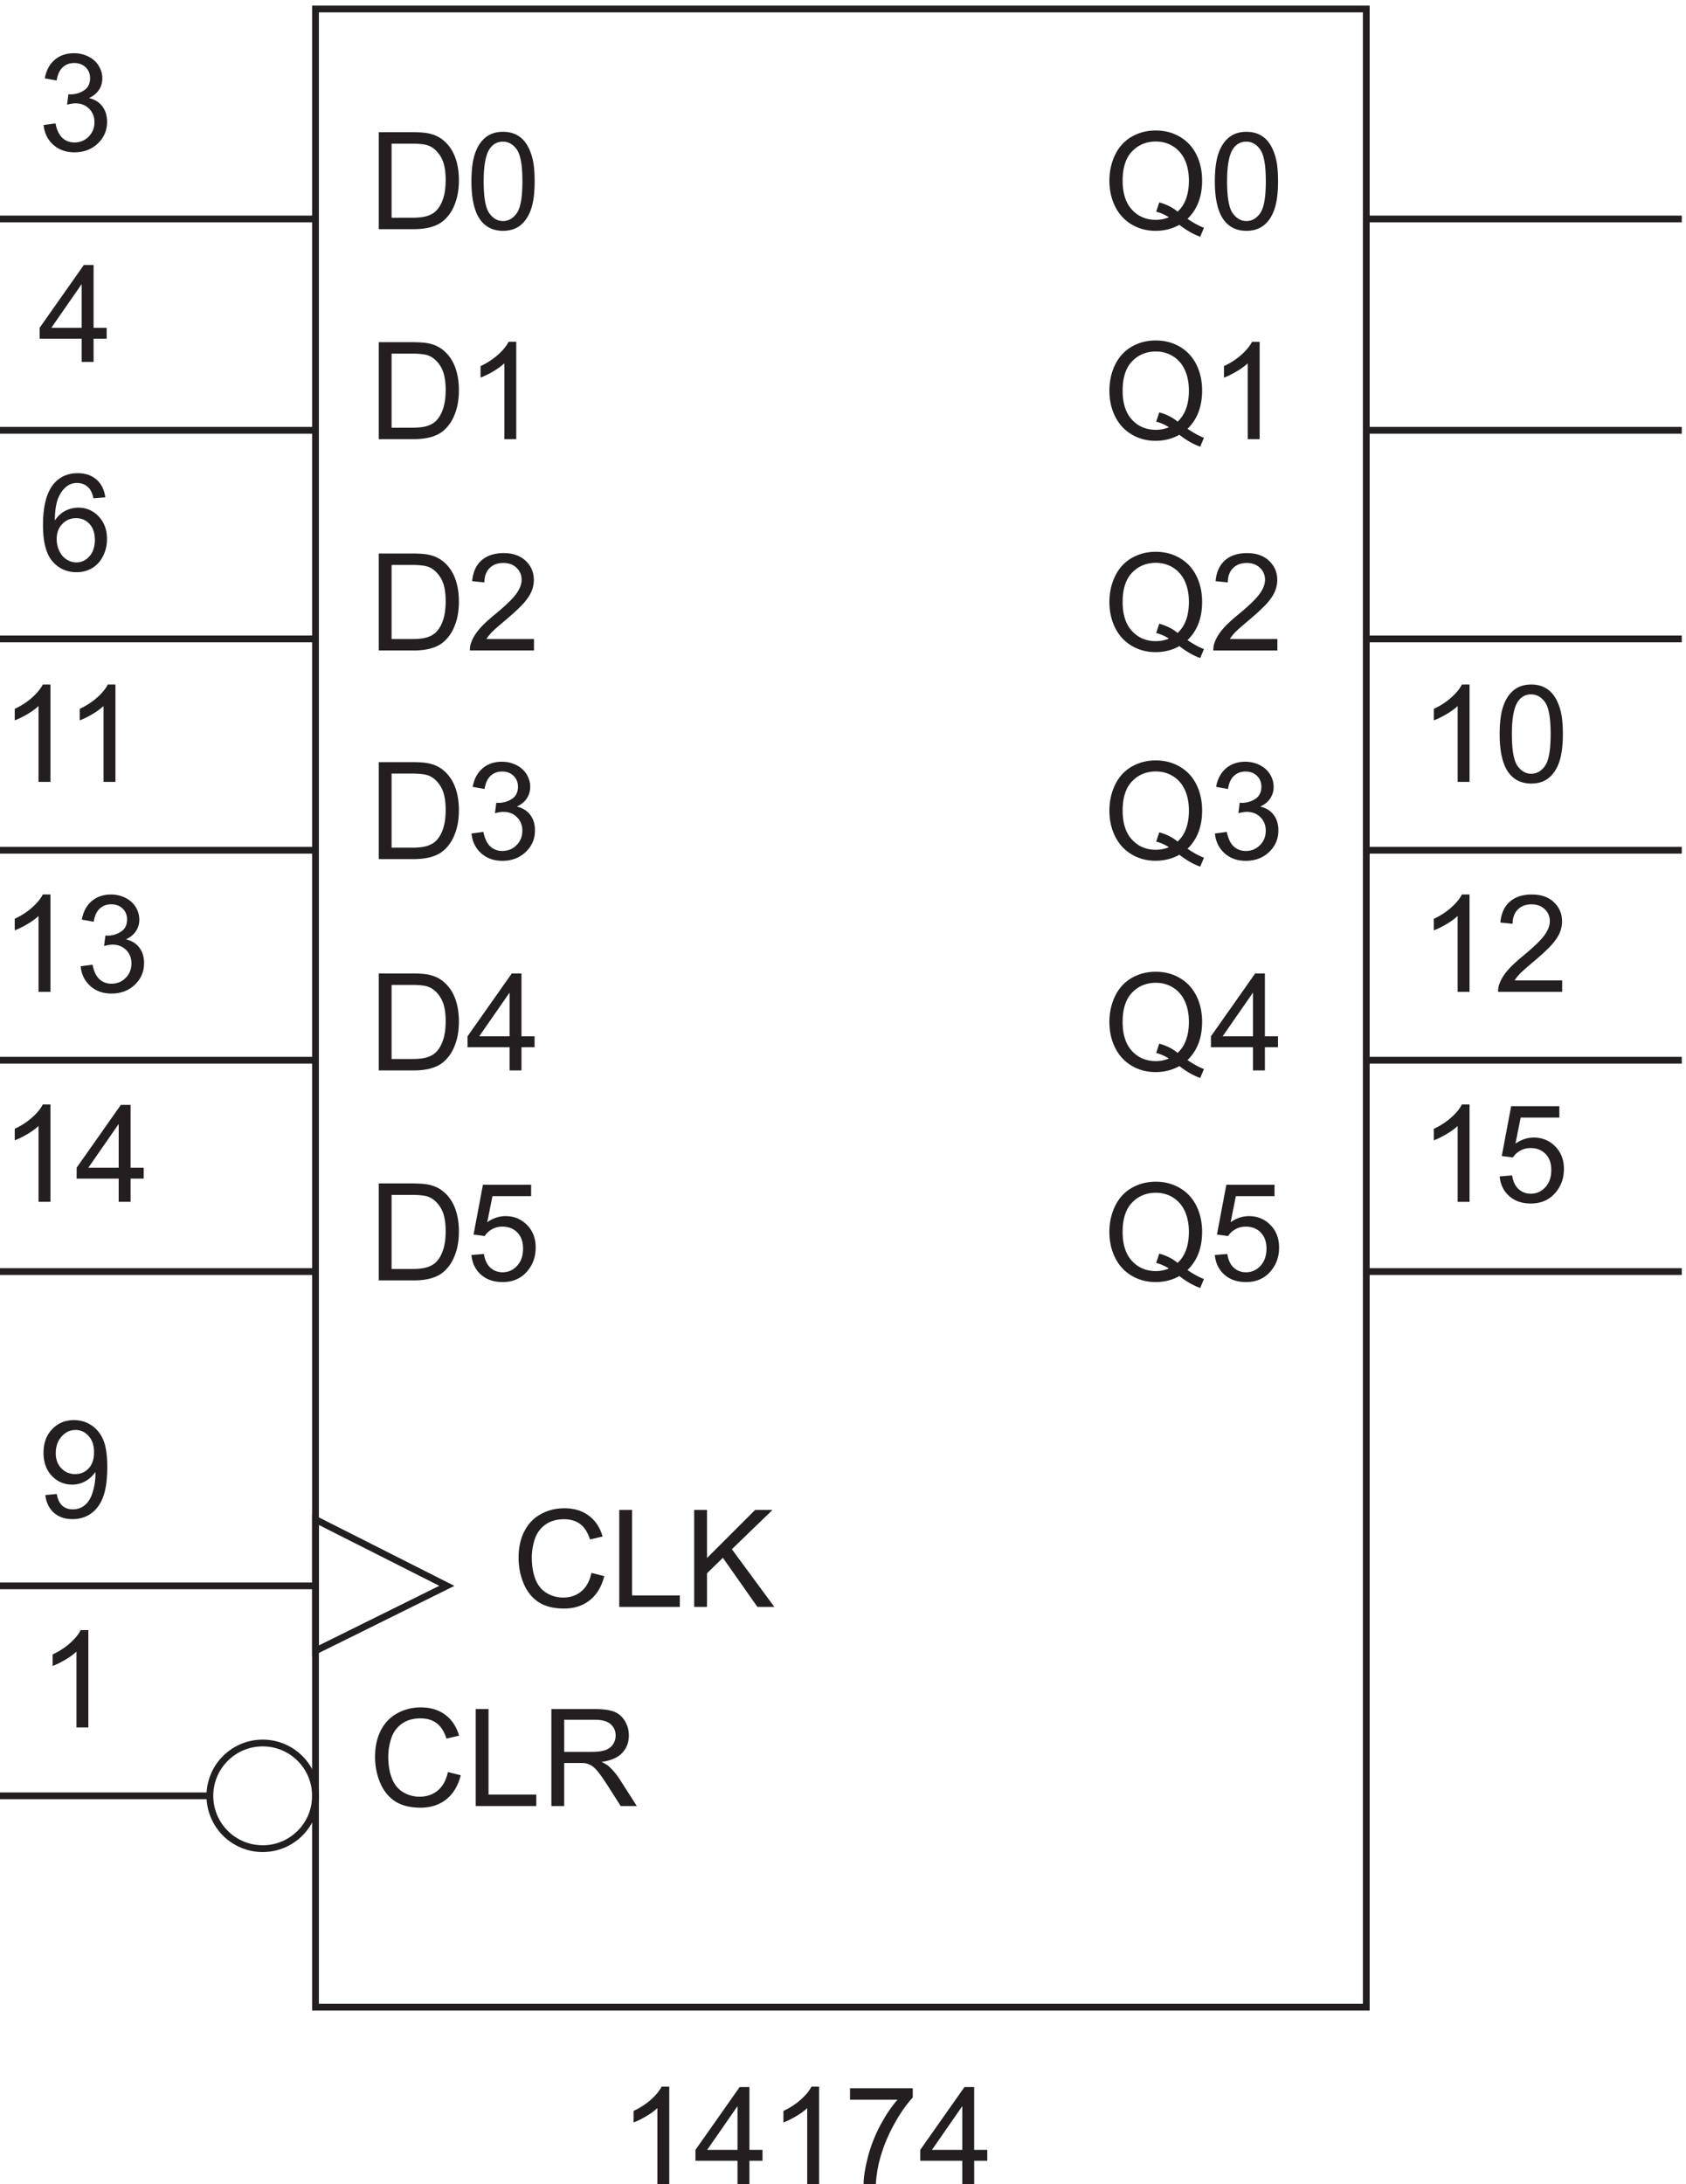 <svg xmlns="http://www.w3.org/2000/svg" xml:space="preserve" width="248.4" height="321.605"><path d="M352.832 258.172V2470.67H1516.83V258.172Z" style="fill:none;stroke:#231f20;stroke-width:7.5;stroke-linecap:butt;stroke-linejoin:miter;stroke-miterlimit:10;stroke-dasharray:none;stroke-opacity:1" transform="matrix(.133 0 0 -.133 -.444 329.923)"/><path d="M744.719 62.379h-13.184v84.008c-3.176-3.028-7.336-6.055-12.488-9.082-5.152-3.028-9.777-5.297-13.879-6.809v12.742c7.371 3.469 13.816 7.668 19.336 12.598 5.516 4.93 9.422 9.715 11.719 14.355h8.496V62.379m75.601 0v25.707h-46.582v12.086l49 69.582h10.766v-69.582h14.5V88.086h-14.5V62.379zm0 37.793v48.414l-33.617-48.414h33.617m90.399-37.793h-13.184v84.008c-3.176-3.028-7.336-6.055-12.488-9.082-5.152-3.028-9.777-5.297-13.879-6.809v12.742c7.371 3.469 13.816 7.668 19.336 12.598 5.516 4.93 9.422 9.715 11.719 14.355h8.496V62.379m34.219 93.312v12.668h69.512v-10.254c-6.84-7.273-13.61-16.941-20.329-29.003-6.715-12.059-11.902-24.461-15.566-37.207-2.637-8.985-4.321-18.82-5.051-29.516h-13.551c.145 8.445 1.805 18.652 4.977 30.613 3.175 11.965 7.73 23.5 13.664 34.61 5.933 11.109 12.242 20.472 18.933 28.089h-52.589m124.382-93.312v25.707h-46.58v12.086l49 69.582h10.76v-69.582h14.5V88.086h-14.5V62.379zm0 37.793v48.414l-33.62-48.414h33.62M59.219 1382.38H46.035v84.01c-3.176-3.03-7.336-6.06-12.488-9.09-5.152-3.02-9.777-5.29-13.879-6.8v12.74c7.371 3.47 13.816 7.67 19.336 12.6 5.516 4.93 9.422 9.71 11.719 14.35h8.496v-107.81m33.414 28.34 13.183 1.76c1.512-7.47 4.09-12.85 7.727-16.15 3.637-3.29 8.07-4.94 13.293-4.94 6.203 0 11.437 2.15 15.711 6.44 4.273 4.3 6.41 9.62 6.41 15.97 0 6.06-1.98 11.05-5.934 14.98-3.957 3.93-8.984 5.9-15.089 5.9-2.489 0-5.59-.49-9.301-1.47l1.465 11.57c.879-.1 1.59-.14 2.125-.14 5.613 0 10.668 1.46 15.16 4.39 4.492 2.93 6.738 7.45 6.738 13.55 0 4.83-1.637 8.84-4.906 12.01-3.274 3.18-7.496 4.76-12.672 4.76-5.125 0-9.398-1.61-12.816-4.83-3.418-3.23-5.618-8.06-6.594-14.5l-13.184 2.34c1.614 8.84 5.274 15.68 10.989 20.54 5.71 4.86 12.816 7.29 21.312 7.29 5.859 0 11.254-1.26 16.188-3.77 4.929-2.52 8.703-5.95 11.316-10.29 2.613-4.34 3.918-8.96 3.918-13.84 0-4.64-1.246-8.87-3.734-12.68-2.493-3.81-6.18-6.83-11.063-9.07 6.352-1.47 11.281-4.51 14.797-9.13 3.516-4.61 5.273-10.38 5.273-17.32 0-9.37-3.418-17.32-10.254-23.84-6.836-6.52-15.476-9.78-25.929-9.78-9.422 0-17.246 2.81-23.473 8.43-6.226 5.61-9.777 12.89-10.656 21.82" style="fill:#231f20;fill-opacity:1;fill-rule:nonzero;stroke:none" transform="matrix(.133 0 0 -.133 -.444 329.923)"/><path d="M352.832 492.172c0-32.313-26.187-58.5-58.5-58.5-32.309 0-58.5 26.187-58.5 58.5 0 32.308 26.191 58.5 58.5 58.5 32.313 0 58.5-26.192 58.5-58.5z" style="fill:none;stroke:#231f20;stroke-width:7.5;stroke-linecap:butt;stroke-linejoin:miter;stroke-miterlimit:10;stroke-dasharray:none;stroke-opacity:1" transform="matrix(.133 0 0 -.133 -.444 329.923)"/><path d="M101.219 567.879H88.035v84.008c-3.176-3.028-7.336-6.055-12.488-9.082-5.152-3.028-9.777-5.297-13.879-6.809v12.742c7.371 3.469 13.816 7.668 19.336 12.598 5.515 4.93 9.422 9.715 11.719 14.355h8.496V567.879m-42 582.001H46.035v84.01c-3.176-3.03-7.336-6.06-12.488-9.09-5.152-3.02-9.777-5.29-13.879-6.8v12.74c7.371 3.47 13.816 7.67 19.336 12.6 5.516 4.93 9.422 9.71 11.719 14.35h8.496v-107.81m75.601 0v25.71H88.238v12.08l49 69.58h10.766v-69.58h14.5v-12.08h-14.5v-25.71zm0 37.79v48.42l-33.617-48.42h33.617M53.535 825.207l12.672 1.172c1.074-5.957 3.125-10.277 6.152-12.965 3.028-2.684 6.91-4.027 11.645-4.027 4.055 0 7.605.929 10.66 2.785 3.05 1.855 5.551 4.332 7.504 7.433 1.953 3.102 3.59 7.29 4.91 12.563a66.252 66.252 0 0 1 1.977 16.113c0 .586-.024 1.465-.075 2.637-2.636-4.199-6.238-7.605-10.8-10.219-4.567-2.613-9.512-3.918-14.832-3.918-8.887 0-16.41 3.223-22.563 9.668-6.152 6.446-9.226 14.942-9.226 25.489 0 10.886 3.21 19.652 9.629 26.292 6.421 6.641 14.468 9.961 24.136 9.961 6.98 0 13.367-1.878 19.153-5.64 5.785-3.758 10.179-9.117 13.183-16.078 3.004-6.957 4.504-17.028 4.504-30.211 0-13.719-1.488-24.645-4.469-32.778-2.976-8.129-7.406-14.316-13.293-18.566-5.882-4.246-12.777-6.367-20.691-6.367-8.398 0-15.258 2.328-20.578 6.992-5.324 4.664-8.52 11.219-9.598 19.664zm53.981 47.391c0 7.566-2.016 13.57-6.043 18.015-4.028 4.446-8.875 6.664-14.54 6.664-5.859 0-10.96-2.39-15.304-7.175-4.348-4.786-6.52-10.989-6.52-18.606 0-6.836 2.063-12.391 6.188-16.664 4.129-4.269 9.219-6.406 15.273-6.406 6.102 0 11.118 2.137 15.047 6.406 3.934 4.273 5.899 10.195 5.899 17.766m392-354.071 14.211-3.589c-2.981-11.672-8.34-20.571-16.079-26.696-7.738-6.129-17.199-9.191-28.378-9.191-11.575 0-20.985 2.351-28.239 7.062-7.25 4.715-12.769 11.539-16.551 20.473-3.785 8.937-5.675 18.531-5.675 28.785 0 11.18 2.136 20.934 6.406 29.258 4.273 8.328 10.352 14.652 18.238 18.973 7.887 4.32 16.567 6.48 26.039 6.48 10.742 0 19.774-2.734 27.098-8.203 7.324-5.469 12.43-13.156 15.309-23.07l-13.989-3.297c-2.492 7.812-6.105 13.504-10.843 17.066-4.735 3.563-10.692 5.348-17.868 5.348-8.254 0-15.152-1.981-20.691-5.934-5.543-3.953-9.438-9.265-11.684-15.929a64.145 64.145 0 0 1-3.367-20.618c0-9.132 1.332-17.101 3.992-23.914 2.66-6.812 6.797-11.902 12.41-15.273 5.618-3.367 11.696-5.051 18.243-5.051 7.957 0 14.695 2.293 20.215 6.883 5.515 4.59 9.25 11.402 11.203 20.437m30.804-37.648v107.375h14.207v-94.703h52.883v-12.672h-67.09m83.805 0v107.375h47.609c9.571 0 16.844-.965 21.825-2.895 4.98-1.929 8.961-5.336 11.937-10.218 2.981-4.883 4.469-10.278 4.469-16.184 0-7.617-2.465-14.039-7.399-19.266-4.929-5.222-12.546-8.543-22.851-9.961 3.762-1.804 6.617-3.585 8.57-5.343 4.153-3.809 8.082-8.571 11.793-14.285l18.676-29.223h-17.871l-14.207 22.34c-4.153 6.445-7.571 11.375-10.254 14.793-2.688 3.418-5.094 5.812-7.219 7.179-2.121 1.368-4.281 2.317-6.48 2.856-1.61.344-4.246.512-7.91.512h-16.477v-47.68zm14.211 59.984h30.539c6.496 0 11.574.672 15.234 2.016 3.664 1.344 6.446 3.492 8.348 6.445 1.906 2.953 2.859 6.164 2.859 9.633 0 5.078-1.843 9.25-5.531 12.523-3.683 3.27-9.508 4.907-17.465 4.907h-33.984v-35.524m30.18 198.164 14.211-3.589c-2.981-11.672-8.34-20.571-16.079-26.696-7.738-6.129-17.199-9.191-28.378-9.191-11.575 0-20.985 2.351-28.239 7.062-7.25 4.715-12.769 11.539-16.551 20.473-3.785 8.937-5.675 18.531-5.675 28.785 0 11.18 2.136 20.934 6.406 29.258 4.273 8.328 10.352 14.652 18.238 18.973 7.887 4.32 16.567 6.48 26.039 6.48 10.742 0 19.774-2.734 27.098-8.203 7.324-5.469 12.43-13.156 15.309-23.07l-13.989-3.297c-2.492 7.812-6.105 13.504-10.843 17.066-4.735 3.563-10.692 5.348-17.868 5.348-8.254 0-15.152-1.981-20.691-5.934-5.543-3.953-9.438-9.265-11.684-15.929a64.145 64.145 0 0 1-3.367-20.618c0-9.132 1.332-17.101 3.992-23.914 2.66-6.812 6.797-11.902 12.41-15.273 5.618-3.367 11.696-5.051 18.243-5.051 7.957 0 14.695 2.293 20.215 6.883 5.515 4.59 9.25 11.402 11.203 20.437m30.804-37.648v107.375h14.207v-94.703h52.883v-12.672h-67.09m83 0v107.375h14.207v-53.25l53.321 53.25h19.265l-45.047-43.508 47.024-63.867h-18.75l-38.235 54.348-17.578-17.141v-37.207H772.32M422.906 1062.88v107.37h36.989c8.347 0 14.718-.51 19.113-1.54 6.152-1.41 11.402-3.98 15.75-7.69 5.664-4.78 9.898-10.89 12.707-18.34 2.808-7.45 4.211-15.96 4.211-25.53 0-8.15-.953-15.38-2.856-21.68-1.906-6.3-4.347-11.51-7.324-15.64-2.98-4.12-6.238-7.37-9.781-9.74-3.539-2.36-7.813-4.16-12.817-5.38-5.003-1.22-10.753-1.83-17.246-1.83zm14.207 12.67h22.926c7.082 0 12.637.66 16.664 1.98 4.027 1.32 7.238 3.17 9.629 5.56 3.371 3.37 5.992 7.9 7.875 13.59 1.879 5.69 2.82 12.59 2.82 20.69 0 11.23-1.843 19.86-5.531 25.89-3.687 6.03-8.164 10.07-13.437 12.12-3.813 1.47-9.938 2.2-18.387 2.2h-22.559v-82.03m88.446 15.45 13.843 1.18c1.024-6.74 3.407-11.81 7.141-15.2 3.734-3.39 8.238-5.09 13.512-5.09 6.347 0 11.718 2.39 16.113 7.18 4.395 4.78 6.594 11.13 6.594 19.04 0 7.52-2.114 13.45-6.336 17.8-4.227 4.34-9.754 6.52-16.59 6.52-4.246 0-8.082-.97-11.5-2.9-3.418-1.92-6.102-4.43-8.055-7.51l-12.379 1.62 10.403 55.15h53.39v-12.6h-42.843l-5.789-28.86c6.445 4.49 13.207 6.74 20.289 6.74 9.375 0 17.285-3.25 23.73-9.74s9.668-14.85 9.668-25.05c0-9.72-2.832-18.12-8.496-25.19-6.887-8.7-16.285-13.04-28.199-13.04-9.766 0-17.735 2.73-23.914 8.2-6.176 5.47-9.703 12.72-10.582 21.75m-102.653 204.38v107.37h36.989c8.347 0 14.718-.51 19.113-1.54 6.152-1.41 11.402-3.98 15.75-7.69 5.664-4.78 9.898-10.89 12.707-18.34 2.808-7.45 4.211-15.96 4.211-25.53 0-8.15-.953-15.38-2.856-21.68-1.906-6.3-4.347-11.51-7.324-15.64-2.98-4.12-6.238-7.37-9.781-9.74-3.539-2.36-7.813-4.16-12.817-5.38-5.003-1.22-10.753-1.83-17.246-1.83zm14.207 12.67h22.926c7.082 0 12.637.66 16.664 1.98 4.027 1.32 7.238 3.17 9.629 5.56 3.371 3.37 5.992 7.9 7.875 13.59 1.879 5.69 2.82 12.59 2.82 20.69 0 11.23-1.843 19.86-5.531 25.89-3.687 6.03-8.164 10.07-13.437 12.12-3.813 1.47-9.938 2.2-18.387 2.2h-22.559v-82.03m130.707-12.67v25.71h-46.582v12.08l49 69.58h10.766v-69.58h14.5v-12.08h-14.5v-25.71zm0 37.79v48.42l-33.617-48.42h33.617M51.633 2342.22l13.183 1.76c1.512-7.47 4.09-12.85 7.727-16.15 3.637-3.29 8.07-4.94 13.293-4.94 6.203 0 11.437 2.15 15.711 6.44 4.273 4.3 6.41 9.62 6.41 15.97 0 6.06-1.98 11.05-5.934 14.98-3.957 3.93-8.984 5.9-15.09 5.9-2.488 0-5.59-.49-9.3-1.47l1.465 11.57c.879-.1 1.59-.14 2.125-.14 5.613 0 10.668 1.46 15.16 4.39 4.492 2.93 6.738 7.45 6.738 13.55 0 4.83-1.637 8.84-4.906 12.01-3.274 3.18-7.496 4.76-12.672 4.76-5.125 0-9.398-1.61-12.816-4.83-3.418-3.23-5.618-8.06-6.594-14.5l-13.184 2.34c1.614 8.84 5.274 15.68 10.989 20.54 5.71 4.86 12.816 7.29 21.312 7.29 5.86 0 11.254-1.26 16.188-3.77 4.929-2.52 8.703-5.95 11.316-10.29 2.613-4.34 3.918-8.96 3.918-13.84 0-4.64-1.246-8.87-3.734-12.68-2.493-3.81-6.18-6.83-11.063-9.07 6.352-1.47 11.281-4.51 14.797-9.13 3.516-4.61 5.273-10.38 5.273-17.32 0-9.37-3.418-17.32-10.254-23.84-6.836-6.52-15.476-9.78-25.93-9.78-9.421 0-17.245 2.81-23.472 8.43-6.226 5.61-9.777 12.89-10.656 21.82m7.586-727.34H46.035v84.01c-3.176-3.03-7.336-6.06-12.488-9.09-5.152-3.02-9.777-5.29-13.879-6.8v12.74c7.371 3.47 13.816 7.67 19.336 12.6 5.516 4.93 9.422 9.71 11.719 14.35h8.496v-107.81m72 0h-13.184v84.01c-3.176-3.03-7.336-6.06-12.488-9.09-5.152-3.02-9.777-5.29-13.879-6.8v12.74c7.371 3.47 13.816 7.67 19.336 12.6 5.516 4.93 9.422 9.71 11.719 14.35h8.496v-107.81m-11.25 315.08-13.114-1.03c-1.171 5.18-2.832 8.94-4.98 11.28-3.563 3.76-7.957 5.64-13.184 5.64-4.195 0-7.882-1.17-11.058-3.51-4.149-3.03-7.422-7.45-9.813-13.26-2.394-5.81-3.636-14.09-3.738-24.83 3.176 4.84 7.055 8.42 11.645 10.77 4.59 2.34 9.402 3.51 14.43 3.51 8.788 0 16.273-3.23 22.448-9.7 6.176-6.47 9.266-14.83 9.266-25.09 0-6.74-1.453-13-4.355-18.79-2.907-5.78-6.899-10.21-11.977-13.29-5.078-3.07-10.84-4.61-17.285-4.61-10.988 0-19.95 4.04-26.883 12.12-6.934 8.08-10.398 21.4-10.398 39.96 0 20.75 3.832 35.83 11.5 45.26 6.691 8.2 15.699 12.3 27.027 12.3 8.445 0 15.367-2.37 20.762-7.1 5.394-4.74 8.633-11.28 9.707-19.63zm-53.836-46.29c0-4.54.965-8.89 2.894-13.04 1.93-4.15 4.625-7.31 8.094-9.49 3.465-2.17 7.106-3.25 10.914-3.25 5.567 0 10.348 2.24 14.352 6.74 4.004 4.49 6.008 10.59 6.008 18.31 0 7.42-1.977 13.26-5.934 17.54-3.953 4.27-8.934 6.41-14.941 6.41-5.954 0-11.008-2.14-15.16-6.41-4.15-4.28-6.227-9.88-6.227-16.81m27.687 196.21v25.71H47.238v12.08l49 69.58h10.766v-69.58h14.5v-12.08h-14.5v-25.71zm0 37.79v48.42l-33.617-48.42H93.82m329.086-123.29v107.37h36.989c8.347 0 14.718-.51 19.113-1.54 6.152-1.41 11.402-3.98 15.75-7.69 5.664-4.78 9.898-10.89 12.707-18.34 2.808-7.45 4.211-15.96 4.211-25.53 0-8.15-.953-15.38-2.856-21.68-1.906-6.3-4.347-11.51-7.324-15.64-2.98-4.12-6.238-7.37-9.781-9.74-3.539-2.36-7.813-4.16-12.817-5.38-5.003-1.22-10.753-1.83-17.246-1.83zm14.207 12.67h22.926c7.082 0 12.637.66 16.664 1.98 4.027 1.32 7.238 3.17 9.629 5.56 3.371 3.37 5.992 7.9 7.875 13.59 1.879 5.69 2.82 12.59 2.82 20.69 0 11.23-1.843 19.86-5.531 25.89-3.687 6.03-8.164 10.07-13.437 12.12-3.813 1.47-9.938 2.2-18.387 2.2h-22.559v-82.03m138.106-12.67h-13.184v84.01c-3.176-3.03-7.336-6.06-12.488-9.09-5.152-3.02-9.777-5.29-13.879-6.8v12.74c7.371 3.47 13.816 7.67 19.336 12.6 5.516 4.93 9.422 9.71 11.719 14.35h8.496v-107.81m-152.313-234v107.37h36.989c8.347 0 14.718-.51 19.113-1.54 6.152-1.41 11.402-3.98 15.75-7.69 5.664-4.78 9.898-10.89 12.707-18.34 2.808-7.45 4.211-15.96 4.211-25.53 0-8.15-.953-15.38-2.856-21.68-1.906-6.3-4.347-11.51-7.324-15.64-2.98-4.12-6.238-7.37-9.781-9.74-3.539-2.36-7.813-4.16-12.817-5.38-5.003-1.22-10.753-1.83-17.246-1.83zm14.207 12.67h22.926c7.082 0 12.637.66 16.664 1.98 4.027 1.32 7.238 3.17 9.629 5.56 3.371 3.37 5.992 7.9 7.875 13.59 1.879 5.69 2.82 12.59 2.82 20.69 0 11.23-1.843 19.86-5.531 25.89-3.687 6.03-8.164 10.07-13.437 12.12-3.813 1.47-9.938 2.2-18.387 2.2h-22.559v-82.03m157.735 0v-12.67h-70.973c-.098 3.17.414 6.23 1.539 9.16 1.805 4.83 4.699 9.59 8.676 14.28 3.98 4.68 9.73 10.11 17.25 16.26 11.668 9.57 19.555 17.15 23.656 22.74 4.102 5.59 6.152 10.88 6.152 15.86 0 5.22-1.867 9.62-5.601 13.21-3.734 3.59-8.606 5.39-14.613 5.39-6.348 0-11.426-1.9-15.235-5.71-3.808-3.81-5.734-9.09-5.785-15.82l-13.551 1.39c.93 10.11 4.422 17.81 10.477 23.1 6.055 5.3 14.183 7.95 24.387 7.95 10.304 0 18.457-2.85 24.461-8.57 6.007-5.71 9.011-12.79 9.011-21.24 0-4.29-.879-8.52-2.636-12.67-1.758-4.15-4.676-8.52-8.754-13.11-4.075-4.59-10.852-10.89-20.325-18.9-7.91-6.64-12.988-11.14-15.234-13.51-2.246-2.37-4.102-4.75-5.566-7.14h52.664m-171.942 453.83v107.37h36.989c8.347 0 14.718-.51 19.113-1.54 6.152-1.41 11.402-3.98 15.75-7.69 5.664-4.78 9.898-10.89 12.707-18.34 2.808-7.45 4.211-15.96 4.211-25.53 0-8.15-.953-15.38-2.856-21.68-1.906-6.3-4.347-11.51-7.324-15.64-2.98-4.12-6.238-7.37-9.781-9.74-3.539-2.36-7.813-4.16-12.817-5.38-5.003-1.22-10.753-1.83-17.246-1.83zm14.207 12.67h22.926c7.082 0 12.637.66 16.664 1.98 4.027 1.32 7.238 3.17 9.629 5.56 3.371 3.37 5.992 7.9 7.875 13.59 1.879 5.69 2.82 12.59 2.82 20.69 0 11.23-1.843 19.86-5.531 25.89-3.687 6.03-8.164 10.07-13.437 12.12-3.813 1.47-9.938 2.2-18.387 2.2h-22.559v-82.03m88.446 40.28c0 12.7 1.304 22.92 3.918 30.65 2.613 7.74 6.496 13.71 11.644 17.91 5.152 4.2 11.637 6.3 19.449 6.3 5.758 0 10.813-1.16 15.157-3.48 4.347-2.32 7.937-5.66 10.769-10.03 2.832-4.37 5.055-9.69 6.664-15.97 1.613-6.27 2.418-14.73 2.418-25.38 0-12.6-1.293-22.76-3.883-30.5-2.586-7.74-6.457-13.72-11.609-17.95-5.148-4.22-11.656-6.33-19.516-6.33-10.351 0-18.484 3.71-24.39 11.13-7.082 8.94-10.621 23.49-10.621 43.65zm13.55 0c0-17.62 2.063-29.35 6.188-35.19 4.125-5.84 9.219-8.75 15.273-8.75 6.055 0 11.145 2.93 15.27 8.79 4.125 5.86 6.187 17.57 6.187 35.15 0 17.68-2.062 29.42-6.187 35.23-4.125 5.82-9.266 8.72-15.418 8.72-6.055 0-10.891-2.57-14.5-7.69-4.543-6.54-6.813-18.63-6.813-36.26m-116.203-750.45v107.37h36.989c8.347 0 14.718-.51 19.113-1.54 6.152-1.41 11.402-3.98 15.75-7.69 5.664-4.78 9.898-10.89 12.707-18.34 2.808-7.45 4.211-15.96 4.211-25.53 0-8.15-.953-15.38-2.856-21.68-1.906-6.3-4.347-11.51-7.324-15.64-2.98-4.12-6.238-7.37-9.781-9.74-3.539-2.36-7.813-4.16-12.817-5.38-5.003-1.22-10.753-1.83-17.246-1.83zm14.207 12.67h22.926c7.082 0 12.637.66 16.664 1.98 4.027 1.32 7.238 3.17 9.629 5.56 3.371 3.37 5.992 7.9 7.875 13.59 1.879 5.69 2.82 12.59 2.82 20.69 0 11.23-1.843 19.86-5.531 25.89-3.687 6.03-8.164 10.07-13.437 12.12-3.813 1.47-9.938 2.2-18.387 2.2h-22.559v-82.03m88.52 15.67 13.183 1.76c1.512-7.47 4.086-12.85 7.727-16.15 3.637-3.29 8.07-4.94 13.293-4.94 6.199 0 11.437 2.15 15.711 6.44 4.273 4.3 6.41 9.62 6.41 15.97 0 6.06-1.98 11.05-5.937 14.98-3.954 3.93-8.981 5.9-15.086 5.9-2.489 0-5.59-.49-9.301-1.47l1.465 11.57c.879-.1 1.586-.14 2.125-.14 5.613 0 10.668 1.46 15.16 4.39 4.492 2.93 6.738 7.45 6.738 13.55 0 4.83-1.637 8.84-4.91 12.01-3.27 3.18-7.492 4.76-12.668 4.76-5.129 0-9.398-1.61-12.82-4.83-3.414-3.23-5.614-8.06-6.59-14.5l-13.184 2.34c1.614 8.84 5.274 15.68 10.985 20.54 5.714 4.86 12.82 7.29 21.316 7.29 5.859 0 11.254-1.26 16.184-3.77 4.933-2.52 8.707-5.95 11.32-10.29 2.613-4.34 3.918-8.96 3.918-13.84 0-4.64-1.246-8.87-3.734-12.68-2.493-3.81-6.18-6.83-11.063-9.07 6.348-1.47 11.281-4.51 14.797-9.13 3.516-4.61 5.273-10.38 5.273-17.32 0-9.37-3.418-17.32-10.254-23.84-6.836-6.52-15.48-9.78-25.929-9.78-9.422 0-17.246 2.81-23.473 8.43-6.226 5.61-9.777 12.89-10.656 21.82m1105.577-175.34h-13.18v84.01c-3.17-3.03-7.33-6.06-12.49-9.09-5.15-3.02-9.77-5.29-13.88-6.8v12.74c7.38 3.47 13.82 7.67 19.34 12.6s9.42 9.71 11.72 14.35h8.49v-107.81m102.63 12.67v-12.67h-70.97c-.1 3.17.42 6.23 1.54 9.16 1.8 4.83 4.7 9.59 8.68 14.28 3.98 4.68 9.73 10.11 17.25 16.26 11.67 9.57 19.55 17.15 23.66 22.74 4.1 5.59 6.15 10.88 6.15 15.86 0 5.22-1.87 9.62-5.61 13.21-3.73 3.59-8.6 5.39-14.61 5.39-6.34 0-11.42-1.9-15.23-5.71-3.81-3.81-5.74-9.09-5.79-15.82l-13.55 1.39c.93 10.11 4.42 17.81 10.48 23.1 6.05 5.3 14.18 7.95 24.39 7.95 10.3 0 18.45-2.85 24.46-8.57 6-5.71 9.01-12.79 9.01-21.24 0-4.29-.88-8.52-2.64-12.67-1.76-4.15-4.68-8.52-8.75-13.11-4.08-4.59-10.85-10.89-20.33-18.9-7.91-6.64-12.98-11.14-15.23-13.51-2.25-2.37-4.1-4.75-5.57-7.14h52.66m-415.07-320.67c6.6-4.54 12.68-7.86 18.24-9.96l-4.17-9.89c-7.72 2.78-15.41 7.18-23.07 13.18-7.96-4.44-16.75-6.66-26.37-6.66-9.72 0-18.53 2.34-26.44 7.03s-14 11.28-18.28 19.78c-4.27 8.49-6.41 18.06-6.41 28.71 0 10.59 2.15 20.23 6.45 28.93 4.3 8.69 10.41 15.3 18.35 19.84 7.93 4.55 16.81 6.82 26.62 6.82 9.91 0 18.85-2.36 26.81-7.07 7.96-4.71 14.02-11.3 18.2-19.78 4.18-8.47 6.26-18.02 6.26-28.67 0-8.84-1.34-16.79-4.03-23.84-2.68-7.06-6.73-13.2-12.16-18.42zm-31.27 18.16c8.2-2.29 14.96-5.71 20.29-10.25 8.35 7.62 12.52 19.07 12.52 34.35 0 8.69-1.47 16.28-4.43 22.78-2.95 6.49-7.27 11.53-12.97 15.12-5.68 3.59-12.07 5.39-19.14 5.39-10.6 0-19.39-3.63-26.37-10.88-6.99-7.25-10.48-18.08-10.48-32.48 0-13.97 3.46-24.69 10.37-32.16 6.91-7.47 15.73-11.2 26.48-11.2 5.07 0 9.86.95 14.35 2.85-4.44 2.89-9.13 4.94-14.06 6.15l3.44 10.33m61.55-1.54 13.85 1.18c1.03-6.74 3.4-11.81 7.14-15.2 3.73-3.39 8.24-5.09 13.51-5.09 6.35 0 11.72 2.39 16.11 7.18 4.4 4.78 6.6 11.13 6.6 19.04 0 7.52-2.12 13.45-6.34 17.8-4.22 4.34-9.75 6.52-16.59 6.52-4.24 0-8.08-.97-11.5-2.9-3.41-1.92-6.1-4.43-8.05-7.51l-12.38 1.62 10.4 55.15h53.39v-12.6h-42.84l-5.79-28.86c6.44 4.49 13.21 6.74 20.29 6.74 9.37 0 17.28-3.25 23.73-9.74 6.44-6.49 9.67-14.85 9.67-25.05 0-9.72-2.84-18.12-8.5-25.19-6.88-8.7-16.29-13.04-28.2-13.04-9.76 0-17.73 2.73-23.91 8.2-6.18 5.47-9.71 12.72-10.59 21.75m-30.28 215.88c6.6-4.54 12.68-7.86 18.24-9.96l-4.17-9.89c-7.72 2.78-15.41 7.18-23.07 13.18-7.96-4.44-16.75-6.66-26.37-6.66-9.72 0-18.53 2.34-26.44 7.03s-14 11.28-18.28 19.78c-4.27 8.49-6.41 18.06-6.41 28.71 0 10.59 2.15 20.23 6.45 28.93 4.3 8.69 10.41 15.3 18.35 19.84 7.93 4.55 16.81 6.82 26.62 6.82 9.91 0 18.85-2.36 26.81-7.07 7.96-4.71 14.02-11.3 18.2-19.78 4.18-8.47 6.26-18.02 6.26-28.67 0-8.84-1.34-16.79-4.03-23.84-2.68-7.06-6.73-13.2-12.16-18.42zm-31.27 18.16c8.2-2.29 14.96-5.71 20.29-10.25 8.35 7.62 12.52 19.07 12.52 34.35 0 8.69-1.47 16.28-4.43 22.78-2.95 6.49-7.27 11.53-12.97 15.12-5.68 3.59-12.07 5.39-19.14 5.39-10.6 0-19.39-3.63-26.37-10.88-6.99-7.25-10.48-18.08-10.48-32.48 0-13.97 3.46-24.69 10.37-32.16 6.91-7.47 15.73-11.2 26.48-11.2 5.07 0 9.86.95 14.35 2.85-4.44 2.89-9.13 4.94-14.06 6.15l3.44 10.33m103.82-29.66v25.71h-46.59v12.08l49 69.58h10.77v-69.58h14.5v-12.08h-14.5v-25.71zm0 37.79v48.42l-33.62-48.42h33.62m239.89-183.29h-13.18v84.01c-3.17-3.03-7.33-6.06-12.49-9.09-5.15-3.02-9.77-5.29-13.88-6.8v12.74c7.38 3.47 13.82 7.67 19.34 12.6s9.42 9.71 11.72 14.35h8.49v-107.81m33.34 28.12 13.85 1.18c1.03-6.74 3.4-11.81 7.14-15.2 3.73-3.39 8.24-5.09 13.51-5.09 6.35 0 11.72 2.39 16.12 7.18 4.39 4.78 6.59 11.13 6.59 19.04 0 7.52-2.11 13.45-6.34 17.8-4.22 4.34-9.75 6.52-16.59 6.52-4.24 0-8.08-.97-11.49-2.9-3.42-1.92-6.11-4.43-8.06-7.51l-12.38 1.62 10.4 55.15h53.4v-12.6h-42.85l-5.79-28.86c6.45 4.49 13.21 6.74 20.29 6.74 9.37 0 17.28-3.25 23.73-9.74 6.44-6.49 9.67-14.85 9.67-25.05 0-9.72-2.84-18.12-8.5-25.19-6.88-8.7-16.29-13.04-28.2-13.04-9.76 0-17.73 2.73-23.91 8.2-6.18 5.47-9.71 12.72-10.59 21.75m-345.78 593.88c6.6-4.54 12.68-7.86 18.24-9.96l-4.17-9.89c-7.72 2.78-15.41 7.18-23.07 13.18-7.96-4.44-16.75-6.66-26.37-6.66-9.72 0-18.53 2.34-26.44 7.03s-14 11.28-18.28 19.78c-4.27 8.49-6.41 18.06-6.41 28.71 0 10.59 2.15 20.23 6.45 28.93 4.3 8.69 10.41 15.3 18.35 19.84 7.93 4.55 16.81 6.82 26.62 6.82 9.91 0 18.85-2.36 26.81-7.07 7.96-4.71 14.02-11.3 18.2-19.78 4.18-8.47 6.26-18.02 6.26-28.67 0-8.84-1.34-16.79-4.03-23.84-2.68-7.06-6.73-13.2-12.16-18.42zm-31.27 18.16c8.2-2.29 14.96-5.71 20.29-10.25 8.35 7.62 12.52 19.07 12.52 34.35 0 8.69-1.47 16.28-4.43 22.78-2.95 6.49-7.27 11.53-12.97 15.12-5.68 3.59-12.07 5.39-19.14 5.39-10.6 0-19.39-3.63-26.37-10.88-6.99-7.25-10.48-18.08-10.48-32.48 0-13.97 3.46-24.69 10.37-32.16 6.91-7.47 15.73-11.2 26.48-11.2 5.07 0 9.86.95 14.35 2.85-4.44 2.89-9.13 4.94-14.06 6.15l3.44 10.33m130.84-16.99v-12.67h-70.97c-.1 3.17.42 6.23 1.54 9.16 1.8 4.83 4.7 9.59 8.68 14.28 3.98 4.68 9.73 10.11 17.25 16.26 11.67 9.57 19.55 17.15 23.65 22.74 4.11 5.59 6.15 10.88 6.15 15.86 0 5.22-1.86 9.62-5.6 13.21-3.73 3.59-8.6 5.39-14.61 5.39-6.34 0-11.42-1.9-15.23-5.71-3.81-3.81-5.74-9.09-5.79-15.82l-13.55 1.39c.93 10.11 4.42 17.81 10.48 23.1 6.05 5.3 14.18 7.95 24.38 7.95 10.31 0 18.46-2.85 24.47-8.57 6-5.71 9.01-12.79 9.01-21.24 0-4.29-.88-8.52-2.64-12.67-1.76-4.15-4.68-8.52-8.75-13.11-4.08-4.59-10.85-10.89-20.33-18.9-7.91-6.64-12.98-11.14-15.23-13.51-2.25-2.37-4.1-4.75-5.57-7.14h52.66m-99.57 232.83c6.6-4.54 12.68-7.86 18.24-9.96l-4.17-9.89c-7.72 2.78-15.41 7.18-23.07 13.18-7.96-4.44-16.75-6.66-26.37-6.66-9.72 0-18.53 2.34-26.44 7.03s-14 11.28-18.28 19.78c-4.27 8.49-6.41 18.06-6.41 28.71 0 10.59 2.15 20.23 6.45 28.93 4.3 8.69 10.41 15.3 18.35 19.84 7.93 4.55 16.81 6.82 26.62 6.82 9.91 0 18.85-2.36 26.81-7.07 7.96-4.71 14.02-11.3 18.2-19.78 4.18-8.47 6.26-18.02 6.26-28.67 0-8.84-1.34-16.79-4.03-23.84-2.68-7.06-6.73-13.2-12.16-18.42zm-31.27 18.16c8.2-2.29 14.96-5.71 20.29-10.25 8.35 7.62 12.52 19.07 12.52 34.35 0 8.69-1.47 16.28-4.43 22.78-2.95 6.49-7.27 11.53-12.97 15.12-5.68 3.59-12.07 5.39-19.14 5.39-10.6 0-19.39-3.63-26.37-10.88-6.99-7.25-10.48-18.08-10.48-32.48 0-13.97 3.46-24.69 10.37-32.16 6.91-7.47 15.73-11.2 26.48-11.2 5.07 0 9.86.95 14.35 2.85-4.44 2.89-9.13 4.94-14.06 6.15l3.44 10.33m111.21-29.66h-13.18v84.01c-3.17-3.03-7.33-6.06-12.49-9.09-5.15-3.02-9.77-5.29-13.88-6.8v12.74c7.38 3.47 13.82 7.67 19.34 12.6s9.42 9.71 11.72 14.35h8.49v-107.81m-79.94 244c6.6-4.54 12.68-7.86 18.24-9.96l-4.17-9.89c-7.72 2.78-15.41 7.18-23.07 13.18-7.96-4.44-16.75-6.66-26.37-6.66-9.72 0-18.53 2.34-26.44 7.03s-14 11.28-18.28 19.78c-4.27 8.49-6.41 18.06-6.41 28.71 0 10.59 2.15 20.23 6.45 28.93 4.3 8.69 10.41 15.3 18.35 19.84 7.93 4.55 16.81 6.82 26.62 6.82 9.91 0 18.85-2.36 26.81-7.07 7.96-4.71 14.02-11.3 18.2-19.78 4.18-8.47 6.26-18.02 6.26-28.67 0-8.84-1.34-16.79-4.03-23.84-2.68-7.06-6.73-13.2-12.16-18.42zm-31.27 18.16c8.2-2.29 14.96-5.71 20.29-10.25 8.35 7.62 12.52 19.07 12.52 34.35 0 8.69-1.47 16.28-4.43 22.78-2.95 6.49-7.27 11.53-12.97 15.12-5.68 3.59-12.07 5.39-19.14 5.39-10.6 0-19.39-3.63-26.37-10.88-6.99-7.25-10.48-18.08-10.48-32.48 0-13.97 3.46-24.69 10.37-32.16 6.91-7.47 15.73-11.2 26.48-11.2 5.07 0 9.86.95 14.35 2.85-4.44 2.89-9.13 4.94-14.06 6.15l3.44 10.33m61.55 23.29c0 12.7 1.31 22.92 3.92 30.65 2.62 7.74 6.5 13.71 11.65 17.91 5.15 4.2 11.63 6.3 19.45 6.3 5.76 0 10.81-1.16 15.16-3.48 4.34-2.32 7.93-5.66 10.76-10.03 2.83-4.37 5.06-9.69 6.67-15.97 1.61-6.27 2.41-14.73 2.41-25.38 0-12.6-1.29-22.76-3.88-30.5-2.58-7.74-6.46-13.72-11.6-17.95-5.16-4.22-11.66-6.33-19.52-6.33-10.36 0-18.48 3.71-24.39 11.13-7.09 8.94-10.63 23.49-10.63 43.65zm13.56 0c0-17.62 2.06-29.35 6.18-35.19 4.13-5.84 9.22-8.75 15.28-8.75 6.05 0 11.14 2.93 15.27 8.79 4.12 5.86 6.18 17.57 6.18 35.15 0 17.68-2.06 29.42-6.18 35.23-4.13 5.82-9.27 8.72-15.42 8.72-6.06 0-10.89-2.57-14.5-7.69-4.54-6.54-6.81-18.63-6.81-36.26m-43.84-738.95c6.6-4.54 12.68-7.86 18.24-9.96l-4.17-9.89c-7.72 2.78-15.41 7.18-23.07 13.18-7.96-4.44-16.75-6.66-26.37-6.66-9.72 0-18.53 2.34-26.44 7.03s-14 11.28-18.28 19.78c-4.27 8.49-6.41 18.06-6.41 28.71 0 10.59 2.15 20.23 6.45 28.93 4.3 8.69 10.41 15.3 18.35 19.84 7.93 4.55 16.81 6.82 26.62 6.82 9.91 0 18.85-2.36 26.81-7.07 7.96-4.71 14.02-11.3 18.2-19.78 4.18-8.47 6.26-18.02 6.26-28.67 0-8.84-1.34-16.79-4.03-23.84-2.68-7.06-6.73-13.2-12.16-18.42zm-31.27 18.16c8.2-2.29 14.96-5.71 20.29-10.25 8.35 7.62 12.52 19.07 12.52 34.35 0 8.69-1.47 16.28-4.43 22.78-2.95 6.49-7.27 11.53-12.97 15.12-5.68 3.59-12.07 5.39-19.14 5.39-10.6 0-19.39-3.63-26.37-10.88-6.99-7.25-10.48-18.08-10.48-32.48 0-13.97 3.46-24.69 10.37-32.16 6.91-7.47 15.73-11.2 26.48-11.2 5.07 0 9.86.95 14.35 2.85-4.44 2.89-9.13 4.94-14.06 6.15l3.44 10.33m61.63-1.32 13.18 1.76c1.51-7.47 4.09-12.85 7.73-16.15 3.64-3.29 8.07-4.94 13.29-4.94 6.21 0 11.44 2.15 15.71 6.44 4.28 4.3 6.41 9.62 6.41 15.97 0 6.06-1.98 11.05-5.93 14.98-3.96 3.93-8.98 5.9-15.09 5.9-2.49 0-5.59-.49-9.3-1.47l1.46 11.57c.88-.1 1.59-.14 2.13-.14 5.61 0 10.67 1.46 15.16 4.39 4.49 2.93 6.74 7.45 6.74 13.55 0 4.83-1.64 8.84-4.91 12.01-3.27 3.18-7.5 4.76-12.67 4.76-5.13 0-9.4-1.61-12.82-4.83-3.42-3.23-5.61-8.06-6.59-14.5l-13.18 2.34c1.61 8.84 5.27 15.68 10.98 20.54 5.71 4.86 12.82 7.29 21.32 7.29 5.86 0 11.25-1.26 16.18-3.77 4.93-2.52 8.71-5.95 11.32-10.29 2.61-4.34 3.92-8.96 3.92-13.84 0-4.64-1.25-8.87-3.74-12.68-2.49-3.81-6.18-6.83-11.06-9.07 6.35-1.47 11.28-4.51 14.8-9.13 3.51-4.61 5.27-10.38 5.27-17.32 0-9.37-3.42-17.32-10.25-23.84-6.84-6.52-15.48-9.78-25.93-9.78-9.42 0-17.25 2.81-23.47 8.43-6.23 5.61-9.78 12.89-10.66 21.82m282.08 57.16h-13.18v84.01c-3.17-3.03-7.33-6.06-12.49-9.09-5.15-3.02-9.77-5.29-13.88-6.8v12.74c7.38 3.47 13.82 7.67 19.34 12.6s9.42 9.71 11.72 14.35h8.49v-107.81m33.34 52.95c0 12.7 1.31 22.92 3.92 30.65 2.62 7.74 6.5 13.71 11.65 17.91 5.15 4.2 11.63 6.3 19.45 6.3 5.76 0 10.81-1.16 15.16-3.48 4.34-2.32 7.93-5.66 10.76-10.03 2.83-4.37 5.06-9.69 6.67-15.97 1.61-6.27 2.41-14.73 2.41-25.38 0-12.6-1.29-22.76-3.87-30.5-2.59-7.74-6.46-13.72-11.61-17.95-5.16-4.22-11.66-6.33-19.52-6.33-10.36 0-18.48 3.71-24.39 11.13-7.08 8.94-10.63 23.49-10.63 43.65zm13.56 0c0-17.62 2.06-29.35 6.18-35.19 4.13-5.84 9.22-8.75 15.28-8.75 6.05 0 11.14 2.93 15.27 8.79 4.12 5.86 6.19 17.57 6.19 35.15 0 17.68-2.07 29.42-6.19 35.23-4.13 5.82-9.27 8.72-15.42 8.72-6.06 0-10.89-2.57-14.5-7.69-4.54-6.54-6.81-18.63-6.81-36.26" style="fill:#231f20;fill-opacity:1;fill-rule:nonzero;stroke:none" transform="matrix(.133 0 0 -.133 -.444 329.923)"/><path d="M3.332 724.672h349.5M3.332 1306.67h349.5m-349.5-234h349.5m-117-580.498H3.332m0 1745.998h349.5m-349.5-234h349.5m-349.5-231h349.5m-349.5-234h349.5m1163.998-466.5h349.5m-349.5 234h349.5m-349.5 931.5h349.5m-349.5-234h349.5m-349.5-231h349.5m-349.5-234h349.5M352.832 798.172l145.5-73.5-145.5-72z" style="fill:none;stroke:#231f20;stroke-width:7.5;stroke-linecap:butt;stroke-linejoin:miter;stroke-miterlimit:10;stroke-dasharray:none;stroke-opacity:1" transform="matrix(.133 0 0 -.133 -.444 329.923)"/></svg>
